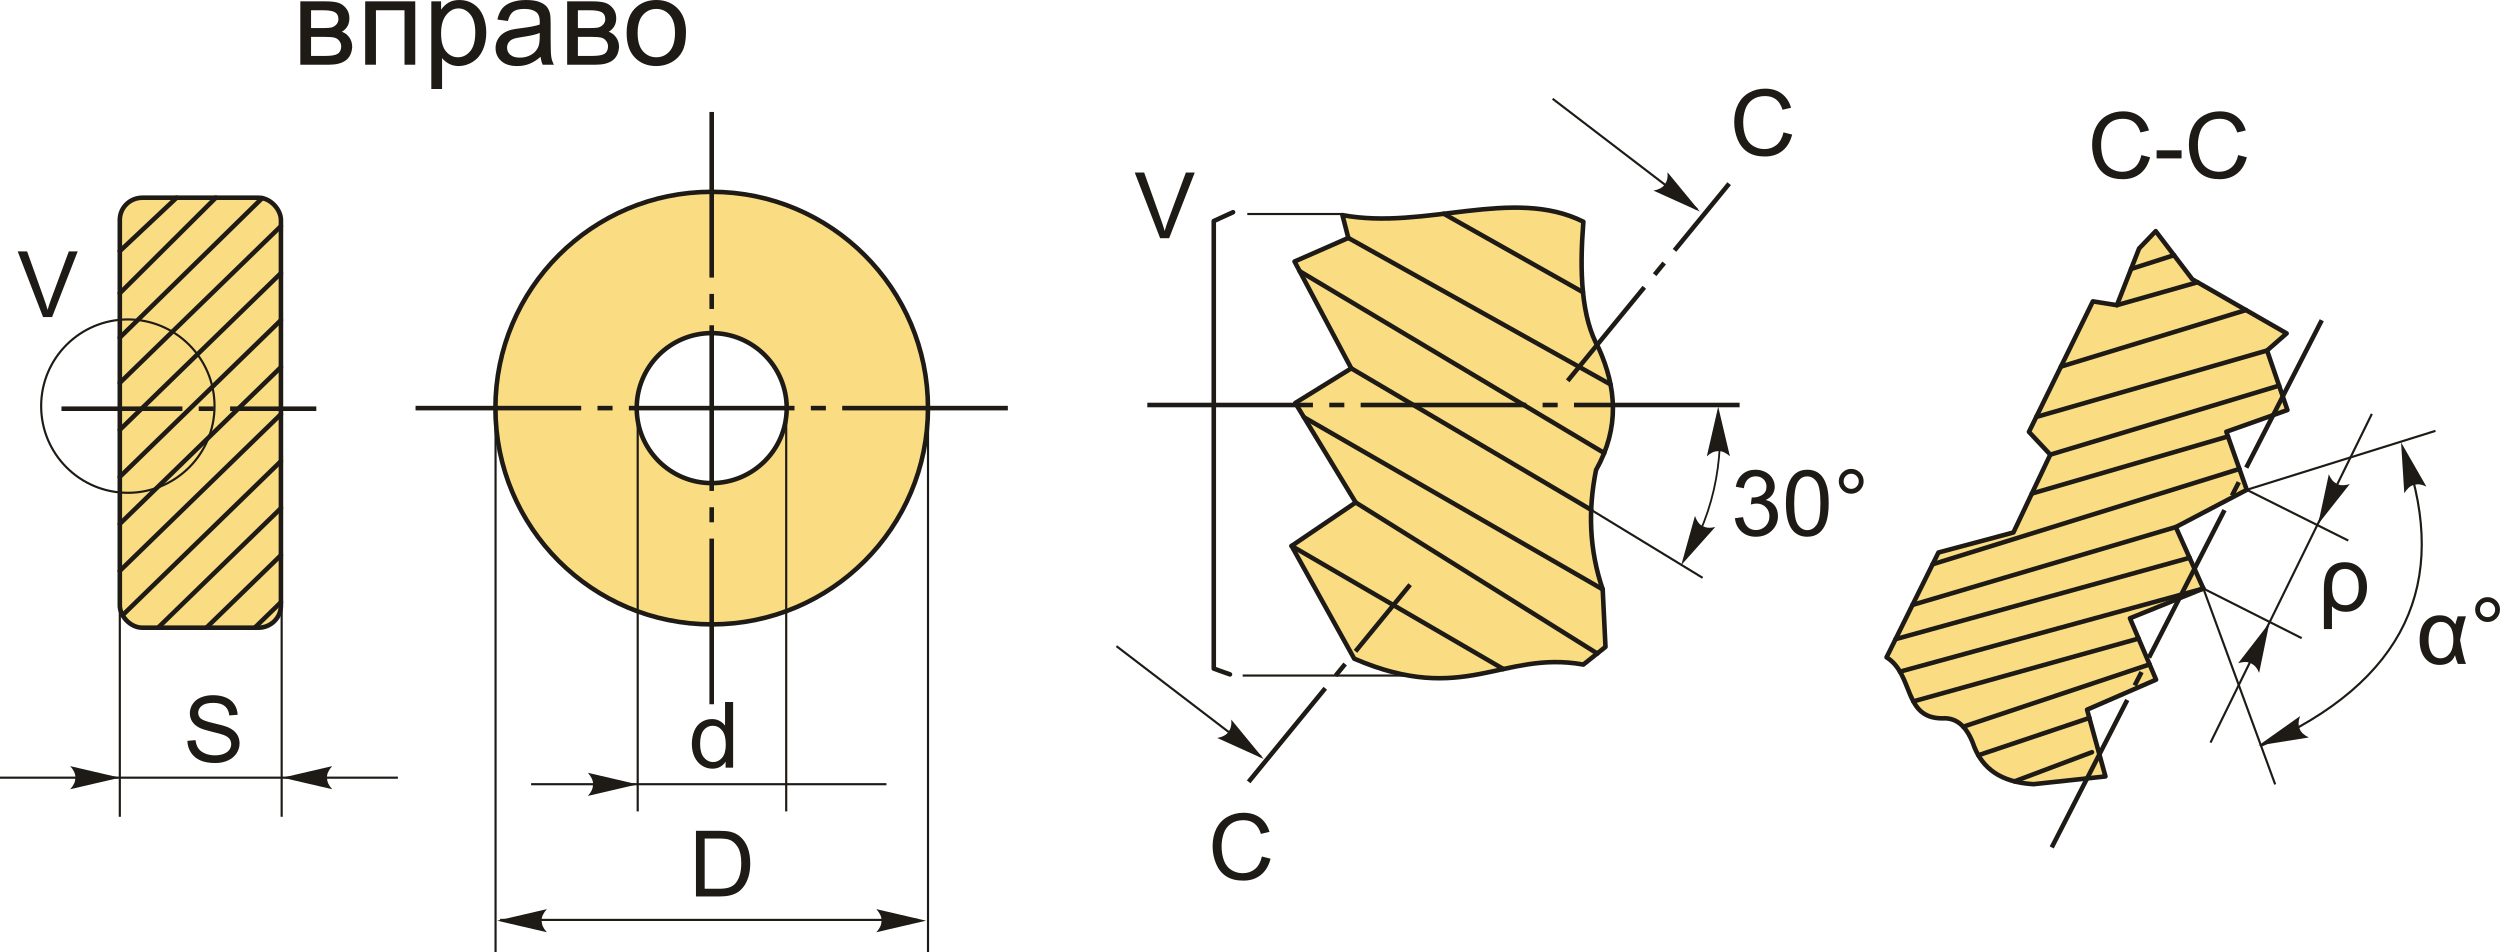 <?xml version="1.0" encoding="UTF-8"?>
<!DOCTYPE svg PUBLIC "-//W3C//DTD SVG 1.1//EN" "http://www.w3.org/Graphics/SVG/1.1/DTD/svg11.dtd">
<!-- Creator: CorelDRAW 2018 (64-Bit) -->
<svg xmlns="http://www.w3.org/2000/svg" xml:space="preserve" width="230.799mm" height="87.934mm" version="1.1" style="shape-rendering:geometricPrecision; text-rendering:geometricPrecision; image-rendering:optimizeQuality; fill-rule:evenodd; clip-rule:evenodd"
viewBox="0 0 21688.68 8263.39"
 xmlns:xlink="http://www.w3.org/1999/xlink">
 <defs>
  <style type="text/css">
   <![CDATA[
    .str1 {stroke:#1E1A16;stroke-width:18.79;stroke-miterlimit:22.926}
    .str0 {stroke:#1E1A16;stroke-width:39.78;stroke-linecap:round;stroke-linejoin:round;stroke-miterlimit:22.926}
    .str2 {stroke:#1E1A16;stroke-width:15.91;stroke-linecap:round;stroke-linejoin:round;stroke-miterlimit:22.926}
    .fil1 {fill:none}
    .fil2 {fill:#1E1A16}
    .fil0 {fill:#FADC82}
    .fil3 {fill:#1E1A16;fill-rule:nonzero}
    .fil4 {fill:#1E1A16;fill-rule:nonzero}
   ]]>
  </style>
 </defs>
 <g id="Layer_x0020_1">
  <g id="_1833471310848">
   <rect class="fil0 str0" x="1039.37" y="1715.33" width="1397.8" height="3730.27" rx="195.43" ry="192.37"/>
   <line class="fil1 str0" x1="1039.37" y1="2178.43" x2="1532.21" y2= "1715.33" />
   <line class="fil1 str0" x1="1039.37" y1="2543.81" x2="1872.1" y2= "1715.33" />
   <line class="fil1 str0" x1="1039.37" y1="2928.88" x2="2274.96" y2= "1718.18" />
   <line class="fil1 str0" x1="1039.37" y1="3321.31" x2="2437.17" y2= "1961.74" />
   <line class="fil1 str0" x1="1039.37" y1="3729.16" x2="2437.17" y2= "2369.6" />
   <line class="fil1 str0" x1="1039.37" y1="4137.02" x2="2437.17" y2= "2777.46" />
   <line class="fil1 str0" x1="1039.37" y1="4544.88" x2="2437.17" y2= "3185.32" />
   <line class="fil1 str0" x1="1039.37" y1="4952.74" x2="2437.17" y2= "3593.18" />
   <line class="fil1 str0" x1="1063.26" y1="5337.36" x2="2437.17" y2= "4001.04" />
   <line class="fil1 str0" x1="1378.45" y1="5438.65" x2="2437.17" y2= "4408.89" />
   <line class="fil1 str0" x1="1793.15" y1="5443.15" x2="2437.17" y2= "4816.75" />
   <line class="fil1 str0" x1="2215.21" y1="5440.49" x2="2437.17" y2= "5224.61" />
   <path id="ось.cdr" class="fil2" d="M1854.59 3525.95l-130.53 0 0 39.74 130.53 0 0 -39.74zm889.51 0l0 39.74 -747.89 0 0 -39.74 747.89 0zm-2210.8 39.74l0 -39.74 1049.13 0 0 39.74 -1049.13 0z"/>
   <circle class="fil1 str1" cx="1109.05" cy="3523.25" r="752.08"/>
   <path class="fil3" d="M373.47 2750.65l-220.12 -569.68 81.68 0 147.99 413.99c11.8,33.15 21.89,64.18 29.84,93.23 8.76,-31.16 18.96,-62.19 30.63,-93.23l153.56 -413.99 76.91 0 -222.11 569.68 -78.37 0z"/>
   <line class="fil1 str1" x1="1039.37" y1="5250.17" x2="1039.37" y2= "7086.11" />
   <line class="fil1 str1" x1="2443.51" y1="5250.17" x2="2443.51" y2= "7086.11" />
   <line class="fil1 str1" x1="-0" y1="6746.74" x2="3451.95" y2= "6746.74" />
   <path id="стрелка.cdr" class="fil4" d="M1039.76 6746.74l-431.11 -100.25c28.19,30.98 47.05,65.34 45.65,100.13 -1.58,37.03 -13.38,64.95 -45.65,100.37l431.11 -100.25z"/>
   <path id="стрелка.cdr_0" class="fil4" d="M2450.98 6746.74l431.11 -100.25c-28.19,30.98 -47.05,65.34 -45.65,100.13 1.58,37.03 13.38,64.95 45.65,100.37l-431.11 -100.25z"/>
   <path class="fil3" d="M1625.51 6427.26l70.81 -6.37c3.32,28.64 11.14,52.12 23.47,70.54 12.33,18.31 31.42,33.15 57.29,44.56 25.85,11.27 55.03,16.97 87.38,16.97 28.77,0 54.1,-4.25 76.12,-12.86 22.01,-8.62 38.32,-20.42 49.06,-35.4 10.74,-14.99 16.18,-31.3 16.18,-48.8 0,-17.77 -5.18,-33.28 -15.51,-46.69 -10.35,-13.26 -27.46,-24.4 -51.33,-33.55 -15.24,-5.84 -49.06,-15.11 -101.44,-27.71 -52.37,-12.59 -88.97,-24.4 -109.93,-35.54 -27.19,-14.32 -47.33,-32.09 -60.6,-53.17 -13.39,-21.09 -20.02,-44.82 -20.02,-70.95 0,-28.91 8.22,-55.83 24.53,-80.75 16.31,-25.06 40.05,-44.03 71.48,-57.02 31.29,-13 66.18,-19.5 104.5,-19.5 42.17,0 79.43,6.77 111.65,20.43 32.22,13.52 57.02,33.55 74.4,60.07 17.37,26.39 26.65,56.36 27.98,89.77l-72.4 5.57c-3.85,-35.93 -16.98,-63.12 -39.39,-81.42 -22.4,-18.44 -55.56,-27.59 -99.32,-27.59 -45.61,0 -78.9,8.35 -99.71,25.06 -20.82,16.71 -31.3,36.87 -31.3,60.47 0,20.42 7.43,37.26 22.15,50.53 14.58,13.13 52.38,26.78 113.64,40.58 61.27,13.92 103.3,25.98 126.11,36.33 33.02,15.25 57.55,34.48 73.33,57.95 15.79,23.33 23.61,50.26 23.61,80.75 0,30.37 -8.62,58.75 -25.99,85.53 -17.37,26.78 -42.17,47.61 -74.65,62.45 -32.49,14.86 -68.96,22.28 -109.67,22.28 -51.45,0 -94.55,-7.56 -129.29,-22.54 -34.88,-14.98 -62.07,-37.52 -81.82,-67.76 -19.89,-30.1 -30.23,-64.18 -31.29,-102.23z"/>
   <path class="fil0 str0" d="M6174.31 1664.19c1036.28,0 1876.34,840.06 1876.34,1876.34 0,1036.28 -840.06,1876.34 -1876.34,1876.34 -1036.28,0 -1876.34,-840.06 -1876.34,-1876.34 0,-1036.28 840.06,-1876.34 1876.34,-1876.34zm0 1225.69c359.35,0 650.65,291.3 650.65,650.65 0,359.35 -291.3,650.65 -650.65,650.65 -359.35,0 -650.65,-291.3 -650.65,-650.65 0,-359.35 291.3,-650.65 650.65,-650.65z"/>
   <path class="fil3" d="M6294.89 6659.95l0 -52.38c-26.11,40.71 -64.58,61.13 -115.36,61.13 -32.89,0 -63.12,-9.01 -90.57,-27.18 -27.58,-18.04 -48.93,-43.37 -64.18,-75.72 -15.12,-32.49 -22.68,-69.75 -22.68,-111.92 0,-41.1 6.9,-78.36 20.55,-111.92 13.8,-33.42 34.35,-59.14 61.8,-76.91 27.32,-17.9 58.08,-26.79 91.9,-26.79 24.93,0 47.08,5.31 66.44,15.79 19.36,10.48 35.14,24.26 47.33,41.1l0 -204.88 70.02 0 0 569.68 -65.24 0zm-221.18 -205.94c0,52.78 11.14,92.17 33.55,118.29 22.28,26.11 48.67,39.11 79.03,39.11 30.63,0 56.63,-12.46 78.11,-37.39 21.35,-24.93 32.09,-62.99 32.09,-114.18 0,-56.22 -10.87,-97.6 -32.76,-123.99 -21.75,-26.39 -48.66,-39.52 -80.62,-39.52 -31.16,0 -57.15,12.6 -78.11,37.93 -20.81,25.33 -31.29,65.24 -31.29,119.74z"/>
   <line class="fil1 str1" x1="5532.35" y1="3647.13" x2="5532.35" y2= "7039.49" />
   <line class="fil1 str1" x1="6820.68" y1="3647.13" x2="6820.68" y2= "7039.49" />
   <line class="fil1 str1" x1="4607.46" y1="6803.43" x2="7690.36" y2= "6803.43" />
   <path id="стрелка.cdr_1" class="fil4" d="M4313.27 7987.41l431.11 -100.25c-28.19,30.98 -47.05,65.34 -45.65,100.13 1.58,37.03 13.38,64.95 45.65,100.37l-431.11 -100.25z"/>
   <path id="стрелка.cdr_2" class="fil4" d="M5530.66 6804.65l-431.11 -100.25c28.19,30.98 47.05,65.34 45.65,100.13 -1.58,37.03 -13.38,64.95 -45.65,100.37l431.11 -100.25z"/>
   <path class="fil3" d="M6037.72 7777.3l0 -569.68 196.26 0c44.29,0 78.1,2.66 101.44,8.09 32.62,7.56 60.47,21.22 83.54,40.84 30.1,25.47 52.51,57.82 67.36,97.34 14.99,39.52 22.41,84.73 22.41,135.53 0,43.23 -5.04,81.55 -15.11,114.97 -10.08,33.42 -23.08,61.13 -38.86,83.02 -15.91,21.88 -33.15,39.11 -51.99,51.58 -18.69,12.59 -41.37,22.14 -67.89,28.64 -26.65,6.49 -57.14,9.68 -91.62,9.68l-205.55 0zm75.59 -66.83l121.47 0c37.52,0 66.96,-3.45 88.32,-10.48 21.34,-7.03 38.32,-16.84 51.05,-29.57 17.77,-17.9 31.7,-42.03 41.64,-72.26 9.95,-30.24 14.99,-66.83 14.99,-109.93 0,-59.67 -9.81,-105.56 -29.31,-137.65 -19.49,-32.09 -43.23,-53.57 -71.2,-64.45 -20.16,-7.82 -52.65,-11.67 -97.47,-11.67l-119.48 0 0 436.01z"/>
   <line class="fil1 str1" x1="4299.14" y1="3647.13" x2="4299.14" y2= "8263.39" />
   <line class="fil1 str1" x1="8050.9" y1="3647.13" x2="8050.9" y2= "8263.39" />
   <line class="fil1 str1" x1="4338.61" y1="7980.66" x2="7959.2" y2= "7980.66" />
   <path id="стрелка.cdr_3" class="fil4" d="M8033.53 7987.41l-431.11 -100.25c28.19,30.98 47.05,65.34 45.65,100.13 -1.58,37.03 -13.38,64.95 -45.65,100.37l431.11 -100.25z"/>
   <path id="ось.cdr_4" class="fil2" d="M5314.17 3520.66l-130.53 0 0 39.74 130.53 0 0 -39.74zm-1709.17 0l1437.01 0 0 39.74 -1437.01 0 0 -39.74zm3559.96 0l-130.53 0 0 39.74 130.53 0 0 -39.74zm-1709.17 0l1437.01 0 0 39.74 -1437.01 0 0 -39.74zm1850.79 0l1437.01 0 0 39.74 -1437.01 0 0 -39.74z"/>
   <path id="ось.cdr_5" class="fil2" d="M6194.19 2680.4l0 -130.53 -39.74 0 0 130.53 39.74 0zm0 -1709.17l0 1437.01 -39.74 0 0 -1437.01 39.74 0zm0 3559.96l0 -130.53 -39.74 0 0 130.53 39.74 0zm0 -1709.17l0 1437.01 -39.74 0 0 -1437.01 39.74 0zm0 1850.79l0 1437.01 -39.74 0 0 -1437.01 39.74 0z"/>
   <path class="fil3" d="M2605.27 11.65l214.53 0c52.62,0 91.81,4.42 117.59,13.24 25.61,8.83 47.67,24.9 66.04,48.38 18.53,23.66 27.71,51.74 27.71,84.58 0,26.3 -5.47,49.26 -16.24,68.68 -10.95,19.59 -27.2,36.02 -49.09,49.08 25.79,8.65 47.15,24.72 64.28,48.38 16.94,23.48 25.42,51.56 25.42,83.87 -3.35,52.09 -22.06,90.76 -55.79,115.83 -33.73,25.25 -82.81,37.79 -147.09,37.79l-247.36 0 0 -549.83zm93.22 232.01l98.88 0c39.37,0 66.57,-2.11 81.22,-6.17 14.84,-4.24 28.08,-12.54 39.73,-25.25 11.65,-12.54 17.48,-27.72 17.48,-45.38 0,-29.13 -10.24,-49.26 -30.54,-60.74 -20.49,-11.47 -55.44,-17.12 -104.88,-17.12l-101.88 0 0 154.67zm0 241.55l122.36 0c52.62,0 88.81,-6.18 108.42,-18.36 19.6,-12.36 29.84,-33.37 30.9,-63.56 0,-17.48 -5.65,-33.91 -16.95,-48.91 -11.47,-15.01 -26.3,-24.55 -44.5,-28.43 -18.18,-4.06 -47.49,-6 -87.75,-6l-112.48 0 0 165.27z"/>
   <polygon id="1" class="fil3" points="3168.16,11.65 3602.51,11.65 3602.51,561.48 3509.29,561.48 3509.29,88.99 3261.38,88.99 3261.38,561.48 3168.16,561.48 "/>
   <path id="2" class="fil3" d="M3741.83 772.3l0 -760.65 84.74 0 0 72.22c19.96,-27.9 42.56,-48.91 67.81,-62.86 25.07,-13.95 55.61,-21.01 91.45,-21.01 46.97,0 88.29,12.01 124.13,36.2 35.85,24.01 62.86,58.08 81.22,101.88 18.19,43.97 27.37,91.99 27.37,144.44 0,55.97 -10.06,106.47 -30.19,151.49 -20.13,44.85 -49.44,79.28 -87.93,103.29 -38.32,23.83 -78.75,35.84 -121.13,35.84 -31.08,0 -58.97,-6.53 -83.51,-19.6 -24.72,-13.06 -44.85,-29.48 -60.74,-49.44l0 268.21 -93.22 0zm84.74 -482.38c0,70.45 14.3,122.54 42.73,156.27 28.61,33.72 63.22,50.67 103.83,50.67 41.31,0 76.62,-17.48 105.93,-52.44 29.49,-34.97 44.15,-88.99 44.15,-162.27 0,-69.92 -14.3,-122.18 -43.09,-156.96 -28.78,-34.79 -63.04,-52.09 -102.94,-52.09 -39.55,0 -74.51,18.54 -104.88,55.44 -30.55,37.07 -45.74,90.75 -45.74,161.38z"/>
   <path id="3" class="fil3" d="M4690.17 492.62c-34.61,29.49 -67.98,50.14 -99.94,62.33 -31.96,12.18 -66.21,18.18 -102.94,18.18 -60.39,0 -106.82,-14.65 -139.31,-44.14 -32.49,-29.31 -48.73,-66.92 -48.73,-112.65 0,-26.84 6.18,-51.38 18.37,-73.63 12.36,-22.24 28.43,-39.9 48.2,-53.32 19.95,-13.42 42.2,-23.66 67.1,-30.55 18.36,-4.76 46.08,-9.36 82.99,-13.95 75.22,-8.83 130.84,-19.6 166.33,-31.96 0.35,-12.71 0.53,-20.83 0.53,-24.19 0,-37.79 -8.83,-64.45 -26.48,-79.99 -23.84,-21.01 -59.33,-31.42 -106.3,-31.42 -43.96,0 -76.45,7.76 -97.29,23.13 -21.01,15.36 -36.37,42.55 -46.43,81.76l-91.11 -12.71c8.3,-39.03 21.89,-70.63 40.96,-94.64 19.07,-24.02 46.61,-42.38 82.63,-55.44 35.84,-12.89 77.69,-19.42 125.01,-19.42 46.97,0 85.28,5.47 114.77,16.6 29.31,11.13 51.03,24.89 64.8,41.67 13.77,16.77 23.48,37.96 29.13,63.57 3,15.89 4.59,44.49 4.59,85.63l0 123.6c0,86.34 1.95,140.9 5.83,164.03 3.71,23.14 11.48,45.2 22.78,66.39l-97.46 0c-9.36,-19.6 -15.36,-42.55 -18.01,-68.86zm-7.41 -206.58c-33.91,13.77 -84.75,25.42 -152.55,34.96 -38.49,5.47 -65.69,11.65 -81.58,18.54 -15.89,6.89 -28.07,16.95 -36.72,30.01 -8.65,13.24 -13.06,27.9 -13.06,44.14 0,24.55 9.36,45.2 28.25,61.63 18.89,16.42 46.44,24.71 82.63,24.71 35.85,0 67.8,-7.76 95.88,-23.48 27.9,-15.53 48.56,-36.9 61.62,-63.91 10.06,-21.01 15.02,-51.91 15.02,-92.7l0.53 -33.9z"/>
   <path id="4" class="fil3" d="M4920.24 11.65l214.53 0c52.62,0 91.81,4.42 117.59,13.24 25.61,8.83 47.67,24.9 66.04,48.38 18.53,23.66 27.71,51.74 27.71,84.58 0,26.3 -5.47,49.26 -16.24,68.68 -10.95,19.59 -27.2,36.02 -49.09,49.08 25.79,8.65 47.15,24.72 64.28,48.38 16.94,23.48 25.42,51.56 25.42,83.87 -3.35,52.09 -22.06,90.76 -55.79,115.83 -33.73,25.25 -82.81,37.79 -147.09,37.79l-247.36 0 0 -549.83zm93.22 232.01l98.88 0c39.37,0 66.57,-2.11 81.22,-6.17 14.84,-4.24 28.08,-12.54 39.73,-25.25 11.65,-12.54 17.48,-27.72 17.48,-45.38 0,-29.13 -10.24,-49.26 -30.54,-60.74 -20.49,-11.47 -55.44,-17.12 -104.88,-17.12l-101.88 0 0 154.67zm0 241.55l122.36 0c52.62,0 88.81,-6.18 108.42,-18.36 19.6,-12.36 29.84,-33.37 30.9,-63.56 0,-17.48 -5.65,-33.91 -16.95,-48.91 -11.47,-15.01 -26.3,-24.55 -44.5,-28.43 -18.18,-4.06 -47.49,-6 -87.75,-6l-112.48 0 0 165.27z"/>
   <path id="5" class="fil3" d="M5436.34 286.57c0,-101.53 28.26,-176.74 84.93,-225.66 47.15,-40.61 104.88,-60.91 172.86,-60.91 75.39,0 137.19,24.71 185.22,74.15 47.85,49.27 71.86,117.6 71.86,204.64 0,70.63 -10.59,126.07 -31.78,166.51 -21.19,40.43 -52.09,71.86 -92.69,94.28 -40.44,22.42 -84.75,33.55 -132.6,33.55 -76.98,0 -139.14,-24.55 -186.64,-73.81 -47.49,-49.26 -71.16,-120.24 -71.16,-212.76zm95.35 0.18c0,70.27 15.36,122.89 46.08,157.68 30.9,34.96 69.57,52.44 116.36,52.44 46.26,0 84.75,-17.48 115.65,-52.62 30.72,-35.14 46.08,-88.63 46.08,-160.5 0,-67.8 -15.54,-119.18 -46.44,-153.96 -30.9,-34.96 -69.39,-52.44 -115.29,-52.44 -46.79,0 -85.46,17.3 -116.36,52.09 -30.73,34.78 -46.08,87.22 -46.08,157.32z"/>
   <path class="fil0 str0" d="M13736.52 1923.6c-613.68,-306.84 -1374.38,76.72 -2090.34,-57.53l51.14 198.17 -466.65 204.56 492.22 926.9 -485.83 300.45 524.19 862.98 -556.15 377.15 543.36 978.05c956.73,413.38 1280.63,-74.59 1988.06,51.14l191.78 -153.42 -24.19 -499.07c-117.72,-345.19 -127.33,-690.39 -57.53,-1035.57 207.83,-370.46 174.39,-717.95 24.19,-1054.31 -152.99,-268.09 -168.89,-660.83 -134.25,-1099.5z"/>
   <line class="fil1 str0" x1="11205.1" y1="4736.28" x2="13042.63" y2= "5804.39" />
   <line class="fil1 str0" x1="11761.25" y1="4359.14" x2="13856.57" y2= "5669.43" />
   <line class="fil1 str0" x1="11312.22" y1="3619.9" x2="13904.11" y2= "5112.99" />
   <line class="fil1 str0" x1="11722.89" y1="3195.7" x2="13804.28" y2= "4423.46" />
   <line class="fil1 str0" x1="11275.26" y1="2352.76" x2="13917.22" y2= "3930.24" />
   <line class="fil1 str0" x1="11697.32" y1="2064.24" x2="13972.26" y2= "3335.24" />
   <line class="fil1 str0" x1="12525.42" y1="1854.64" x2="13733.06" y2= "2535.08" />
   <path id="ось.cdr_6" class="fil2" d="M11662.64 3533.47l-130.53 0 0 -39.74 130.53 0 0 39.74zm-1709.17 0l1437.01 0 0 -39.74 -1437.01 0 0 39.74zm3559.96 0l-130.53 0 0 -39.74 130.53 0 0 39.74zm-1709.17 0l1437.01 0 0 -39.74 -1437.01 0 0 39.74zm1850.79 0l1437.01 0 0 -39.74 -1437.01 0 0 39.74z"/>
   <path id="ось.cdr_7" class="fil2" d="M11685.12 5773.21l-82.71 100.97 -30.74 -25.18 82.71 -100.97 30.74 25.18zm563.66 -688.13l-30.74 -25.18 -473.92 578.57 30.74 25.18 473.92 -578.57zm-1431.68 1685.09l30.75 25.18 664.81 -811.6 -30.74 -25.18 -664.82 811.61z"/>
   <path id="ось.cdr_8" class="fil2" d="M14452.89 2294.3l-82.71 100.97 -30.74 -25.18 82.71 -100.97 30.74 25.18zm563.66 -688.13l-30.74 -25.18 -473.92 578.57 30.74 25.18 473.92 -578.57zm-1431.68 1685.09l30.75 25.18 664.81 -811.6 -30.74 -25.18 -664.82 811.61z"/>
   <line class="fil1 str1" x1="13804.28" y1="4423.46" x2="14770.91" y2= "5012.84" />
   <path class="fil1 str2" d="M14743.57 4623.94c111.31,-251.96 162.91,-500.61 176.21,-747.11"/>
   <path id="стрелка.cdr_9" class="fil4" d="M14585.7 4902.26l118.9 -426.34c13.65,39.61 34.75,72.64 65.94,88.1 33.25,16.39 63.41,19.42 109.97,8.11l-294.81 330.13z"/>
   <path id="стрелка.cdr_10" class="fil4" d="M14906.17 3527.95l101.73 430.76c-31.08,-28.09 -65.5,-46.83 -100.28,-45.3 -37.03,1.7 -64.92,13.61 -100.22,46l98.76 -431.45z"/>
   <path class="fil3" d="M15051.38 4495.85l70.02 -9.55c8.08,39.79 21.61,68.43 40.84,85.93 19.23,17.51 42.83,26.26 70.81,26.26 33.15,0 61.14,-11.4 83.67,-34.21 22.54,-22.81 33.82,-51.06 33.82,-84.73 0,-32.09 -10.48,-58.62 -31.57,-79.57 -20.95,-20.82 -47.61,-31.29 -80.09,-31.29 -13.26,0 -29.7,2.65 -49.46,7.82l7.82 -61.26c4.64,0.53 8.49,0.8 11.28,0.8 29.97,0 56.75,-7.83 80.75,-23.34 23.87,-15.51 35.8,-39.38 35.8,-71.61 0,-25.6 -8.75,-46.81 -26.11,-63.65 -17.38,-16.85 -39.79,-25.2 -67.24,-25.2 -27.32,0 -49.99,8.63 -68.16,25.86 -18.16,17.24 -29.84,43.1 -35,77.57l-70.02 -12.73c8.62,-46.94 27.98,-83.4 58.35,-109.26 30.23,-25.86 68.03,-38.73 113.11,-38.73 31.03,0 59.67,6.63 85.8,20.03 26.26,13.26 46.27,31.43 60.07,54.37 13.93,23.07 20.81,47.47 20.81,73.33 0,24.54 -6.63,46.82 -19.75,66.96 -13.26,20.16 -32.89,36.21 -58.74,48.14 33.68,7.69 59.8,23.87 78.49,48.4 18.57,24.4 27.85,55.17 27.85,91.9 0,49.73 -18.16,92.04 -54.37,126.65 -36.33,34.61 -82.22,51.84 -137.64,51.84 -49.99,0 -91.5,-14.99 -124.52,-44.82 -33.14,-29.84 -51.98,-68.42 -56.62,-115.9z"/>
   <path id="1" class="fil3" d="M15493.88 4365.89c0,-67.23 6.9,-121.6 20.68,-162.7 13.93,-41.24 34.48,-72.93 61.8,-95.08 27.19,-22.14 61.53,-33.15 102.9,-33.15 30.5,0 57.29,6.11 80.5,18.44 23.07,12.33 42.17,30.1 57.02,53.31 14.85,23.07 26.52,51.32 35,84.59 8.62,33.28 12.86,78.24 12.86,134.6 0,66.83 -6.9,120.94 -20.55,162.05 -13.66,41.24 -34.22,72.93 -61.53,95.21 -27.19,22.28 -61.66,33.42 -103.3,33.42 -54.76,0 -97.86,-19.49 -129.16,-58.61 -37.52,-47.74 -56.22,-125.05 -56.22,-232.06zm71.61 0.27c0,93.75 10.87,156.07 32.76,186.84 21.88,30.9 48.93,46.28 81.01,46.28 32.09,0 59.15,-15.51 81.02,-46.41 21.89,-31.03 32.76,-93.22 32.76,-186.7 0,-93.76 -10.87,-156.08 -32.76,-186.84 -21.75,-30.9 -49.06,-46.28 -81.81,-46.28 -32.09,0 -57.82,13.66 -77.05,40.84 -24,34.61 -35.93,98.79 -35.93,192.29z"/>
   <path id="2" class="fil3" d="M15952.3 4175.34c0,-29.7 10.61,-55.04 31.7,-76.12 21.09,-20.96 46.41,-31.43 75.99,-31.43 29.97,0 55.42,10.48 76.51,31.43 20.95,21.08 31.42,46.41 31.42,76.12 0,29.84 -10.61,55.29 -31.69,76.38 -21.09,21.08 -46.54,31.69 -76.25,31.69 -29.57,0 -54.9,-10.48 -75.99,-31.42 -21.09,-21.09 -31.7,-46.54 -31.7,-76.64zm42.17 0.26c0,18.16 6.36,33.55 19.23,46.41 12.86,12.86 28.38,19.23 46.68,19.23 17.9,0 33.28,-6.37 46.15,-19.23 12.86,-12.86 19.23,-28.25 19.23,-46.41 0,-18.16 -6.37,-33.55 -19.23,-46.41 -12.86,-12.86 -28.25,-19.23 -46.15,-19.23 -18.3,0 -33.81,6.36 -46.68,19.23 -12.86,12.86 -19.23,28.25 -19.23,46.41z"/>
   <path class="fil3" d="M10947.22 7430.48l75.58 19.1c-15.78,61.93 -44.16,109.01 -85.13,141.49 -40.98,32.49 -91.11,48.8 -150.38,48.8 -61.26,0 -111.12,-12.46 -149.58,-37.52 -38.45,-24.93 -67.63,-61.14 -87.65,-108.47 -20.03,-47.47 -30.11,-98.27 -30.11,-152.63 0,-59.28 11.28,-110.99 33.95,-155.15 22.68,-44.16 54.9,-77.72 96.67,-100.65 41.77,-22.94 87.78,-34.35 137.9,-34.35 57.02,0 104.89,14.46 143.62,43.5 38.85,29.04 65.9,69.75 81.15,122.26l-73.99 17.51c-13.13,-41.38 -32.35,-71.61 -57.42,-90.44 -25.06,-18.96 -56.63,-28.38 -94.69,-28.38 -43.62,0 -80.22,10.48 -109.52,31.43 -29.31,20.95 -49.99,49.19 -61.8,84.47 -11.93,35.4 -17.9,71.87 -17.9,109.39 0,48.41 7.03,90.7 21.08,126.78 14.06,36.2 35.94,63.12 65.64,81.02 29.7,17.9 61.8,26.78 96.41,26.78 42.17,0 77.71,-12.2 106.88,-36.47 29.17,-24.4 48.93,-60.46 59.28,-108.47z"/>
   <path class="fil3" d="M15472.38 1148.31l75.58 19.1c-15.78,61.93 -44.16,109.01 -85.13,141.49 -40.98,32.49 -91.11,48.8 -150.38,48.8 -61.26,0 -111.12,-12.46 -149.58,-37.52 -38.45,-24.93 -67.63,-61.14 -87.65,-108.47 -20.03,-47.47 -30.11,-98.27 -30.11,-152.63 0,-59.28 11.28,-110.99 33.95,-155.15 22.68,-44.16 54.9,-77.72 96.67,-100.65 41.77,-22.94 87.78,-34.35 137.9,-34.35 57.02,0 104.89,14.46 143.62,43.5 38.85,29.04 65.9,69.75 81.15,122.26l-73.99 17.51c-13.13,-41.38 -32.35,-71.61 -57.42,-90.44 -25.06,-18.96 -56.63,-28.38 -94.69,-28.38 -43.62,0 -80.22,10.48 -109.52,31.43 -29.31,20.95 -49.99,49.19 -61.8,84.47 -11.93,35.4 -17.9,71.87 -17.9,109.39 0,48.41 7.03,90.7 21.08,126.78 14.06,36.2 35.94,63.12 65.64,81.02 29.7,17.9 61.8,26.78 96.41,26.78 42.17,0 77.71,-12.2 106.88,-36.47 29.17,-24.4 48.93,-60.46 59.28,-108.47z"/>
   <line class="fil1 str1" x1="9685.43" y1="5605.6" x2="10939.24" y2= "6564.71" />
   <path id="стрелка.cdr_11" class="fil4" d="M10963.14 6584.59l-403.22 -182.54c41.23,-7.45 77.09,-23.27 97.13,-51.73 21.27,-30.36 28.87,-59.71 24.79,-107.45l281.3 341.72z"/>
   <line class="fil1 str1" x1="13469.96" y1="857.06" x2="14723.77" y2= "1816.17" />
   <path id="стрелка.cdr_12" class="fil4" d="M14747.68 1836.06l-403.22 -182.54c41.23,-7.45 77.09,-23.27 97.13,-51.73 21.27,-30.36 28.87,-59.71 24.79,-107.45l281.3 341.72z"/>
   <line class="fil1 str1" x1="10780.78" y1="5860.72" x2="12225.6" y2= "5860.72" />
   <line class="fil1 str1" x1="10820.92" y1="1856.69" x2="11646.18" y2= "1856.69" />
   <polyline class="fil1 str0" points="10670.41,5850.68 10529.94,5800.52 10529.94,1917.53 10697.32,1841.08 "/>
   <path class="fil3" d="M10064.53 2066.34l-220.12 -569.68 81.68 0 147.99 413.99c11.8,33.15 21.89,64.18 29.84,93.23 8.76,-31.16 18.96,-62.19 30.63,-93.23l153.56 -413.99 76.91 0 -222.11 569.68 -78.37 0z"/>
   <path class="fil3" d="M18577.48 1345.32l75.58 19.1c-15.78,61.93 -44.16,109.01 -85.13,141.49 -40.98,32.49 -91.11,48.8 -150.38,48.8 -61.26,0 -111.12,-12.46 -149.58,-37.52 -38.45,-24.93 -67.63,-61.14 -87.65,-108.47 -20.03,-47.47 -30.11,-98.27 -30.11,-152.63 0,-59.28 11.28,-110.99 33.95,-155.15 22.68,-44.16 54.9,-77.72 96.67,-100.65 41.77,-22.94 87.78,-34.35 137.9,-34.35 57.02,0 104.89,14.46 143.62,43.5 38.85,29.04 65.9,69.75 81.15,122.26l-73.99 17.51c-13.13,-41.38 -32.35,-71.61 -57.42,-90.44 -25.06,-18.96 -56.63,-28.38 -94.69,-28.38 -43.62,0 -80.22,10.48 -109.52,31.43 -29.31,20.95 -49.99,49.19 -61.8,84.47 -11.93,35.4 -17.9,71.87 -17.9,109.39 0,48.41 7.03,90.7 21.08,126.78 14.06,36.2 35.94,63.12 65.64,81.02 29.7,17.9 61.8,26.78 96.41,26.78 42.17,0 77.71,-12.2 106.88,-36.47 29.17,-24.4 48.93,-60.46 59.28,-108.47z"/>
   <path id="1" class="fil3" d="M19417.01 1345.32l75.58 19.1c-15.78,61.93 -44.16,109.01 -85.13,141.49 -40.98,32.49 -91.11,48.8 -150.38,48.8 -61.26,0 -111.12,-12.46 -149.58,-37.52 -38.45,-24.93 -67.63,-61.14 -87.65,-108.47 -20.03,-47.47 -30.11,-98.27 -30.11,-152.63 0,-59.28 11.28,-110.99 33.95,-155.15 22.68,-44.16 54.9,-77.72 96.67,-100.65 41.77,-22.94 87.78,-34.35 137.9,-34.35 57.02,0 104.89,14.46 143.62,43.5 38.85,29.04 65.9,69.75 81.15,122.26l-73.99 17.51c-13.13,-41.38 -32.35,-71.61 -57.42,-90.44 -25.06,-18.96 -56.63,-28.38 -94.69,-28.38 -43.62,0 -80.22,10.48 -109.52,31.43 -29.31,20.95 -49.99,49.19 -61.8,84.47 -11.93,35.4 -17.9,71.87 -17.9,109.39 0,48.41 7.03,90.7 21.08,126.78 14.06,36.2 35.94,63.12 65.64,81.02 29.7,17.9 61.8,26.78 96.41,26.78 42.17,0 77.71,-12.2 106.88,-36.47 29.17,-24.4 48.93,-60.46 59.28,-108.47z"/>
   <polygon id="2" class="fil3" points="18709.69,1374.11 18709.69,1304.09 18926.1,1304.09 18926.1,1374.11 "/>
   <g>
    <path class="fil0 str0" d="M18557.74 2155.56l144.15 -150.12 317.24 417.2 818.45 469.72 -169.59 148.44 176.47 516.44 -530.01 188.35 177.31 503.73 -615.65 323.2 239.23 533.4 -636.86 257.9 226.5 532.56 -598.7 260.44 159.52 579.21 -624.16 67.09c-288.64,-16.6 -439.61,-139.7 -513.28,-322.6 -56.48,-166.18 -145.11,-257.83 -277.36,-248.44 -342.52,0.05 -244.53,-379.22 -484.16,-529.59l450.19 -909.19 650.45 -173.94 319.63 -675.11 -184.91 -197.57 554.48 -1132.26 208.63 33.05 192.44 -491.91z"/>
    <line class="fil1 str0" x1="18488.17" y1="2333.38" x2="18860.51" y2= "2214.04" />
    <line class="fil1 str0" x1="18365.31" y1="2647.47" x2="19064.5" y2= "2448.67" />
    <line class="fil1 str0" x1="17879.43" y1="3180.55" x2="19484.89" y2= "2689.94" />
    <line class="fil1 str0" x1="17665.49" y1="3617.4" x2="19667.99" y2= "3040.8" />
    <line class="fil1 str0" x1="17787.1" y1="3944.25" x2="19772.14" y2= "3345.62" />
    <line class="fil1 str0" x1="17627.29" y1="4281.81" x2="19328.83" y2= "3786.44" />
    <line class="fil1 str0" x1="16766.49" y1="4895.36" x2="19428.05" y2= "4068.34" />
    <line class="fil1 str0" x1="16591.93" y1="5247.9" x2="18876.11" y2= "4572.52" />
    <line class="fil1 str0" x1="16444.78" y1="5545.06" x2="18995.72" y2= "4839.21" />
    <line class="fil1 str0" x1="16483.25" y1="5826.75" x2="19115.33" y2= "5105.92" />
    <line class="fil1 str0" x1="16599.34" y1="6084.82" x2="18553.33" y2= "5539.86" />
    <line class="fil1 str0" x1="17032.05" y1="6304.42" x2="18648.69" y2= "5764.05" />
    <line class="fil1 str0" x1="17163.11" y1="6552.15" x2="18126.11" y2= "6228.82" />
    <line class="fil1 str0" x1="17476.57" y1="6778.78" x2="18148.83" y2= "6525.67" />
    <path id="ось.cdr_13" class="fil2" d="M19381.03 4308.47l59.51 -116.18 -35.37 -18.12 -59.51 116.18 35.37 18.12zm779.22 -1521.21l-655.14 1278.99 -35.37 -18.12 655.14 -1278.99 35.37 18.12zm-1623 3168.47l59.5 -116.18 -35.37 -18.12 -59.5 116.18 35.37 18.12zm779.22 -1521.21l-655.15 1278.98 -35.37 -18.12 655.15 -1278.98 35.37 18.12zm-843.79 1647.26l-655.15 1278.98 -35.37 -18.12 655.15 -1278.98 35.37 18.12z"/>
    <line class="fil1 str1" x1="19491.76" y1="4249.32" x2="21128.83" y2= "3737.84" />
    <line class="fil1 str1" x1="19115.33" y1="5105.92" x2="19738.35" y2= "6805.19" />
    <path class="fil1 str1" d="M20868.45 3943.7c376.16,1103.19 17.09,1964.56 -1253.01,2526.29"/>
    <path id="стрелка.cdr_14" class="fil4" d="M20830.36 3837.55l27.98 441.73c21.57,-35.92 49.04,-63.86 82.76,-72.52 35.93,-9.14 66.06,-5.86 109.26,14.86l-220 -384.06z"/>
    <path id="стрелка.cdr_15" class="fil4" d="M19593.41 6467.79l437.04 -70.01c-37.81,-18.03 -68.24,-42.72 -80.08,-75.46 -12.54,-34.89 -12.14,-65.21 4.36,-110.18l-361.31 255.65z"/>
    <line class="fil1 str1" x1="20577.09" y1="3590.32" x2="19177.26" y2= "6442.51" />
    <line class="fil1 str1" x1="19491.76" y1="4249.32" x2="20372.66" y2= "4689.78" />
    <line class="fil1 str1" x1="19115.33" y1="5105.92" x2="19968.17" y2= "5536.19" />
    <path id="стрелка.cdr_16" class="fil4" d="M19688.18 5403.86l-271.14 349.84c39.93,-12.68 79.02,-15.47 110.04,0.34 32.99,16.9 53.42,39.29 72.13,83.4l88.96 -433.58z"/>
    <path id="стрелка.cdr_17" class="fil4" d="M20110.89 4547.13l274.25 -347.41c-40.03,12.33 -79.15,14.76 -110.03,-1.32 -32.84,-17.2 -53.08,-39.77 -71.39,-84.04l-92.83 432.76z"/>
   </g>
   <path class="fil3" d="M21321.75 5346.8l71.61 0c-18.43,57.15 -35.41,125.97 -50.92,206.73 18.44,99.99 35.41,168.68 50.92,206.2l-70.02 0c-11,-25.86 -19.23,-51.06 -24.92,-75.32 -21.48,56.09 -66.31,84.07 -134.6,84.07 -51.72,0 -93.36,-19.36 -124.92,-58.21 -31.56,-38.73 -47.34,-91.37 -47.34,-157.81 0,-68.29 15.79,-121.06 47.47,-158.32 31.7,-37.4 73.73,-56.1 125.98,-56.1 32.35,0 58.74,6.5 79.16,19.63 20.42,13 39.38,32.89 57.02,59.54 1.72,-9.15 8.62,-32.62 20.55,-70.41zm-145.34 48.54c-33.28,0 -59.4,13.52 -78.77,40.44 -19.23,26.92 -28.91,65.78 -28.91,116.56 0,49.47 9.15,88.32 27.45,116.56 18.16,28.25 43.63,42.3 76.25,42.3 31.96,0 58.61,-13.92 79.96,-41.64 21.35,-27.71 31.96,-67.75 31.96,-119.87 0,-50.92 -9.95,-89.38 -29.84,-115.37 -20.03,-25.99 -46.02,-38.98 -78.11,-38.98z"/>
   <path id="1" class="fil3" d="M21473.06 5288.06c0,-29.7 10.61,-55.04 31.7,-76.12 21.09,-20.96 46.41,-31.43 75.99,-31.43 29.97,0 55.42,10.48 76.51,31.43 20.95,21.08 31.42,46.41 31.42,76.12 0,29.84 -10.61,55.29 -31.69,76.38 -21.09,21.08 -46.54,31.69 -76.25,31.69 -29.57,0 -54.9,-10.48 -75.99,-31.42 -21.09,-21.09 -31.7,-46.54 -31.7,-76.64zm42.17 0.26c0,18.16 6.36,33.55 19.23,46.41 12.86,12.86 28.38,19.23 46.68,19.23 17.9,0 33.28,-6.37 46.15,-19.23 12.86,-12.86 19.23,-28.25 19.23,-46.41 0,-18.16 -6.37,-33.55 -19.23,-46.41 -12.86,-12.86 -28.25,-19.23 -46.15,-19.23 -18.3,0 -33.81,6.36 -46.68,19.23 -12.86,12.86 -19.23,28.25 -19.23,46.41z"/>
   <path class="fil3" d="M20160.92 5457.39l0 -350.08c0,-78.23 15.38,-136.05 46.27,-173.58 30.77,-37.53 75.72,-56.36 134.46,-56.36 58.61,0 105.43,19.89 140.56,59.68 35.15,39.91 52.64,91.49 52.64,155.15 0,63.91 -16.84,115.76 -50.39,155.67 -33.55,39.92 -77.57,59.94 -132.34,59.94 -50.92,0 -91.37,-16.17 -121.21,-48.4l0 197.98 -70.01 0zm183.26 -521.94c-33.94,0 -61.26,13 -81.68,38.99 -20.55,25.99 -30.77,67.23 -30.77,123.72 0,50.91 10.07,89.1 30.37,114.44 20.15,25.33 47.74,37.92 82.48,37.92 35,0 63.52,-13.13 85.66,-39.38 22.02,-26.12 33.02,-64.45 33.02,-114.83 0,-57.42 -11.8,-98.53 -35.41,-123.45 -23.6,-24.93 -51.45,-37.4 -83.67,-37.4z"/>
  </g>
 </g>
</svg>

